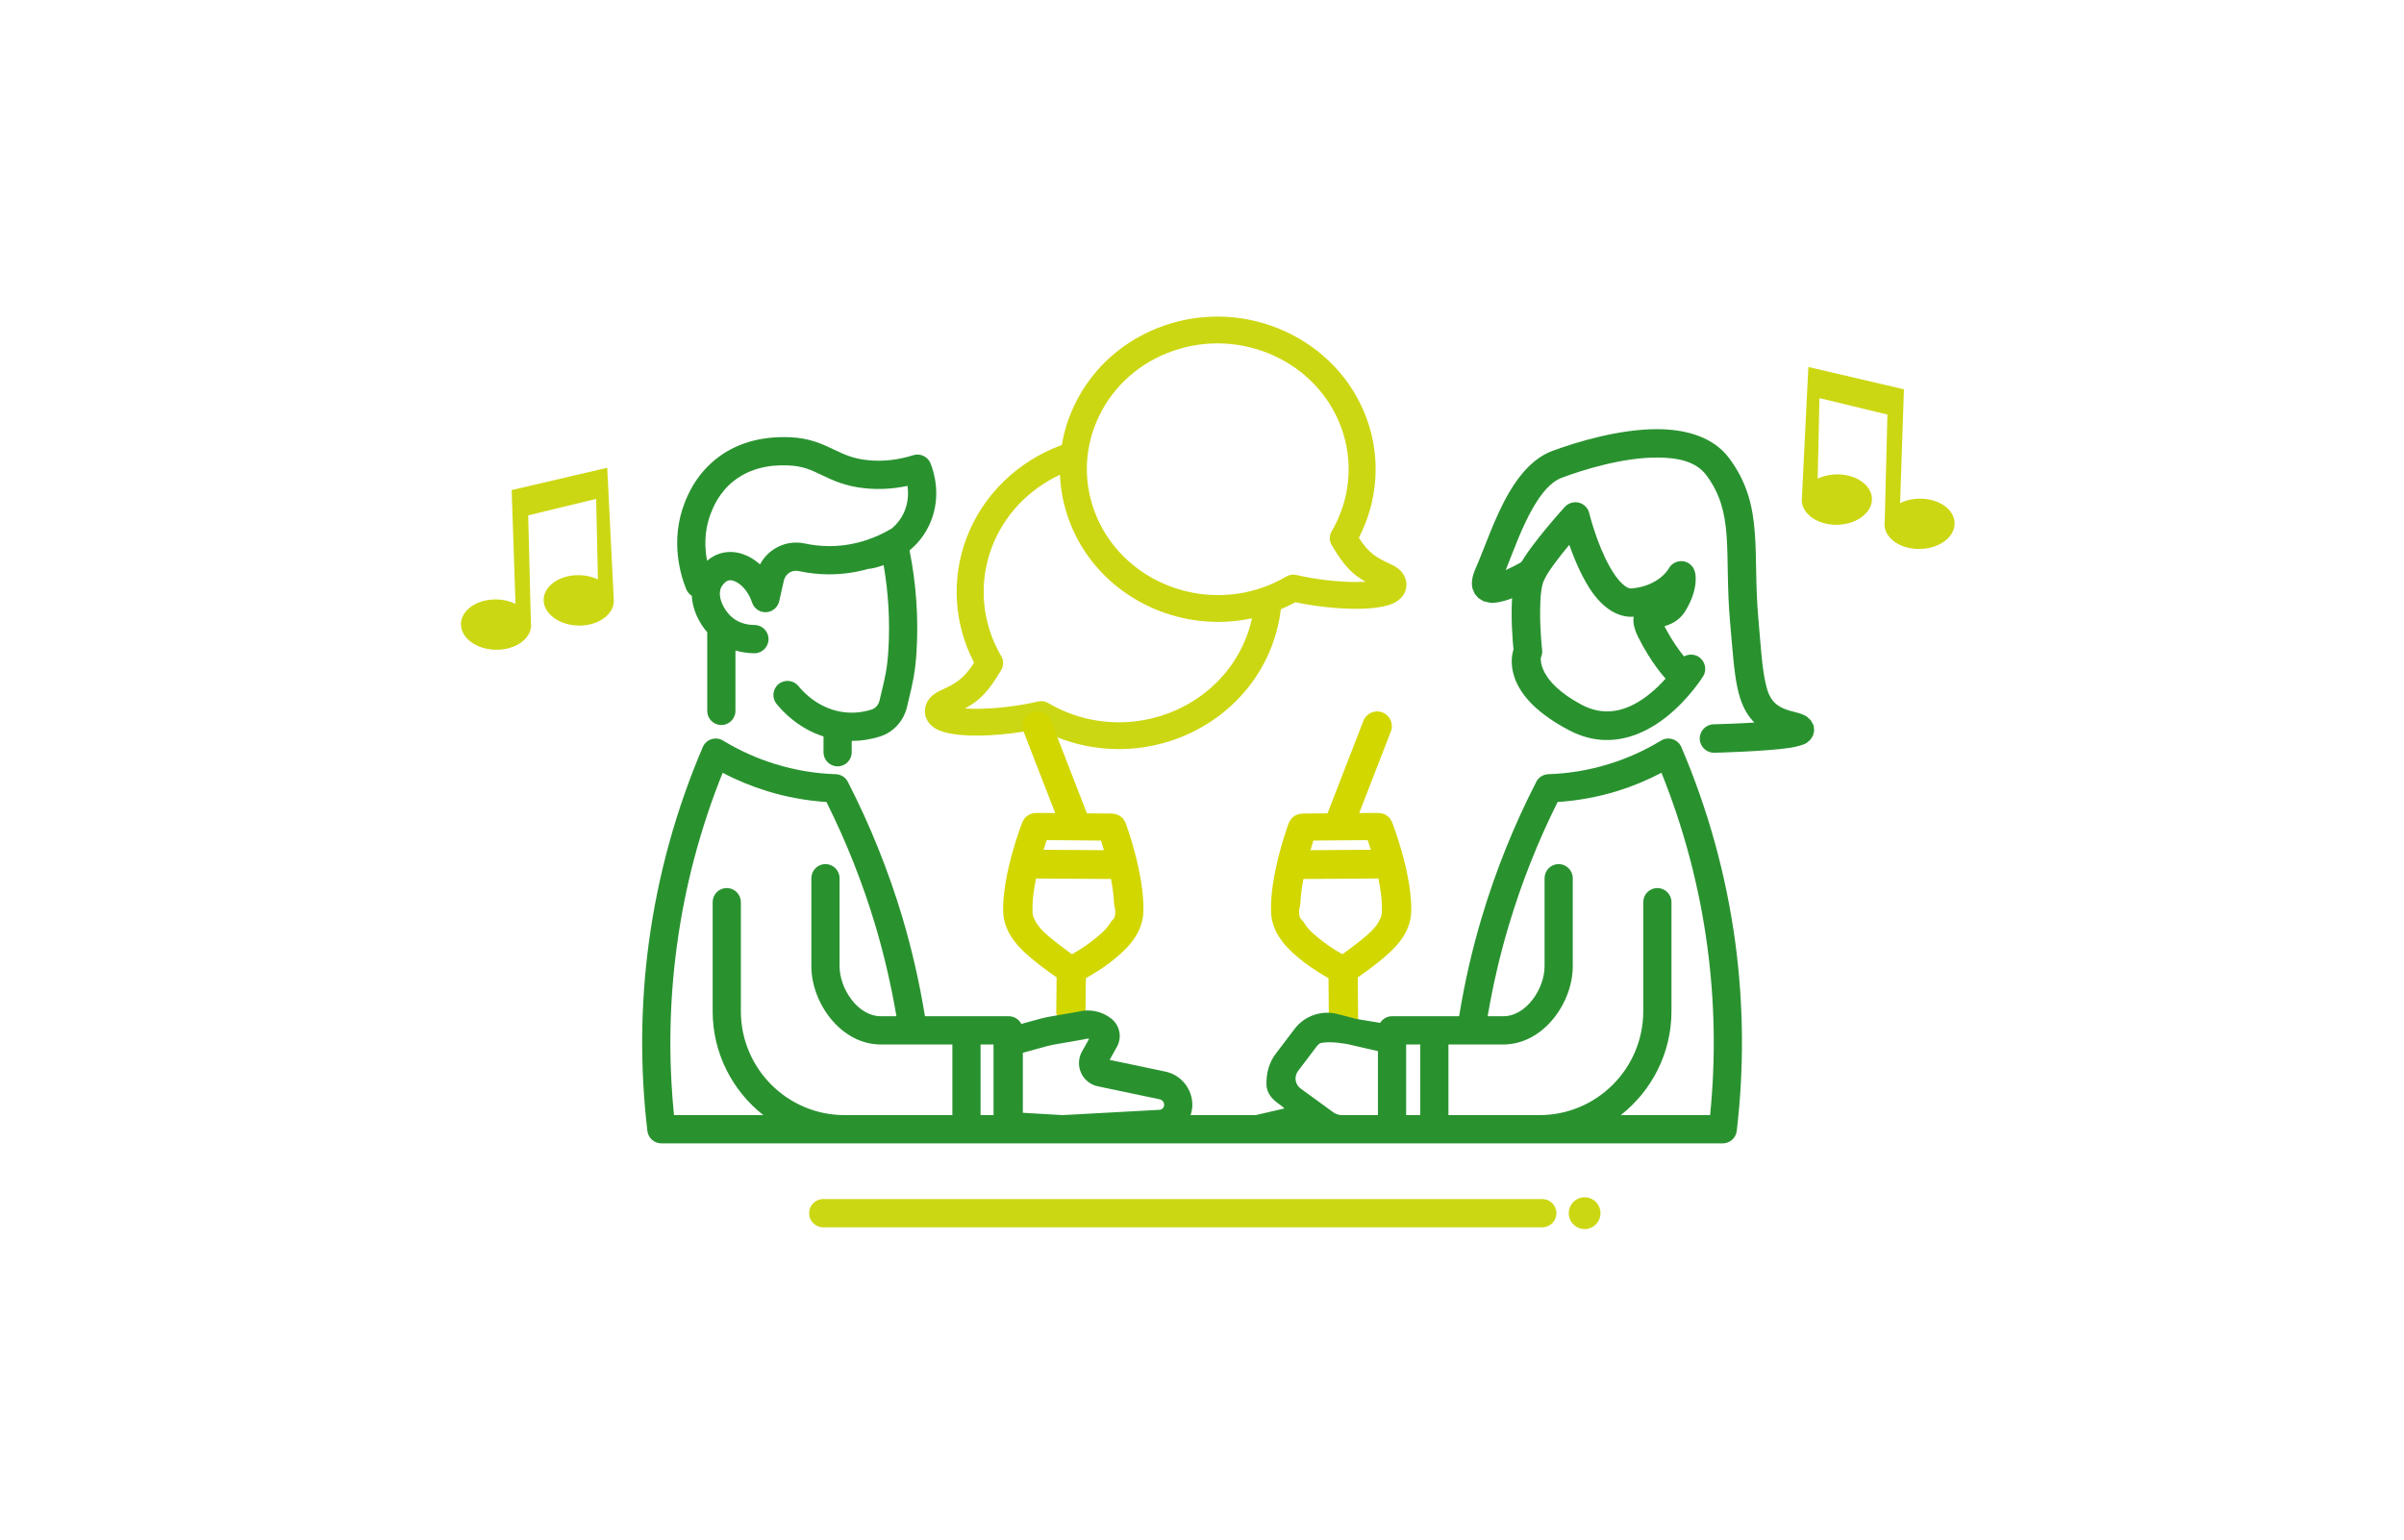 <?xml version="1.0" encoding="UTF-8" standalone="no"?>
<!DOCTYPE svg PUBLIC "-//W3C//DTD SVG 1.1//EN" "http://www.w3.org/Graphics/SVG/1.1/DTD/svg11.dtd">
<svg width="100%" height="100%" viewBox="0 0 181 116" version="1.1" xmlns="http://www.w3.org/2000/svg" xmlns:xlink="http://www.w3.org/1999/xlink" xml:space="preserve" xmlns:serif="http://www.serif.com/" style="fill-rule:evenodd;clip-rule:evenodd;stroke-linejoin:round;stroke-miterlimit:2;">
    <g transform="matrix(1,0,0,1,-1001,0)">
        <g id="forum-icon6" transform="matrix(1,0,0,1,1001.98,0)">
            <rect x="0" y="0" width="180" height="116" style="fill:none;"/>
            <g transform="matrix(1.695,0,0,1,-1046.9,-509.657)">
                <g transform="matrix(0.137,-0.002,0.001,0.2,670.786,468.334)">
                    <path d="M44.804,513.244L50.918,513.244L52.238,513.443L53.48,514.045L54.58,515.095L55.385,516.628C55.645,517.413 61.68,535.941 61.42,550.128C61.251,559.241 55.294,565.091 50.8,569.252C48.457,571.421 45.645,573.727 43.884,575.138L43.881,593.711C43.881,594.67 43.525,595.582 42.904,596.213C42.283,596.845 41.458,597.134 40.64,597.008L36.883,596.427C35.46,596.207 34.397,594.797 34.397,593.13L34.4,575.322C32.265,573.871 28.977,571.521 26.564,569.288C22.325,565.362 16.114,559.281 15.944,550.093C15.684,535.926 21.7,517.468 21.979,516.628L22.783,515.096L23.883,514.046L25.125,513.443L26.445,513.244L34.53,513.244L46.419,478.527C47.393,475.684 50.171,474.293 52.618,475.424C55.066,476.555 56.263,479.781 55.29,482.624L44.804,513.244ZM48.481,527.108C48.12,525.724 47.776,524.488 47.478,523.452L29.885,523.452C29.59,524.476 29.251,525.695 28.895,527.059L48.481,527.108ZM26.531,537.882C26.005,540.961 25.607,544.142 25.476,547.16C25.464,547.431 25.424,547.699 25.356,547.958C25.275,548.271 24.956,549.597 25.064,551.042C25.123,551.838 25.301,552.71 25.908,553.328C26.148,553.572 26.351,553.862 26.509,554.184C27.989,557.204 30.567,559.52 32.757,561.547C34.583,563.238 37.117,565.072 38.965,566.342C40.591,565.024 42.784,563.199 44.607,561.511C47.052,559.248 50.009,556.634 51.324,553.088C51.378,552.942 51.441,552.801 51.512,552.666C51.637,552.302 52.016,551.044 51.889,549.448C51.865,549.137 51.878,548.824 51.928,548.52C51.876,545.128 51.444,541.47 50.844,537.943L26.531,537.882Z" style="fill:rgb(210,215,0);"/>
                </g>
                <g transform="matrix(0.073,0,0,0.124,633.513,497.071)">
                    <path d="M713.128,829.782L275.564,829.782C270.826,829.782 266.985,833.623 266.985,838.361C266.985,843.1 270.826,846.941 275.564,846.941L713.128,846.941C717.867,846.941 721.708,843.1 721.708,838.361C721.708,833.623 717.867,829.782 713.128,829.782ZM748.52,838.361C748.52,843.684 744.188,848.014 738.868,848.014C733.547,848.014 729.215,843.684 729.215,838.361C729.215,833.039 733.547,828.709 738.868,828.709C744.188,828.709 748.52,833.039 748.52,838.361Z" style="fill:rgb(204,215,19);fill-rule:nonzero;"/>
                </g>
                <g transform="matrix(0.076,0,0,0.128,671.099,547.318)">
                    <path d="M37.601,64.259C36.776,71.304 35.108,78.304 32.593,85.139C18.699,122.877 -17.995,146.542 -57.071,146.544C-67.598,146.544 -78.29,144.83 -88.752,141.215C-93.92,139.433 -98.908,137.197 -103.67,134.57C-115.727,137.148 -129.313,138.598 -140.504,138.598C-150.134,138.598 -158.137,137.375 -162.613,135.306C-163.504,134.895 -164.299,134.448 -165,133.979L-167.334,132.024L-168.749,130.207L-169.841,127.937L-170.335,125.994L-170.476,123.688L-170.082,121.176L-169.09,118.724C-167.965,116.654 -165.844,114.149 -161.371,112.092C-152.454,107.993 -147.951,105.457 -141.691,95.724C-153.312,73.255 -155.167,46.924 -146.336,22.933C-136.589,-3.555 -115.578,-23.1 -90.407,-32.402C-89.082,-40.417 -86.623,-48.3 -83.038,-55.859C-72.556,-77.96 -53.8,-94.642 -30.194,-102.795C17.654,-119.306 70.513,-94.839 87.625,-48.338C96.184,-25.086 94.406,0.431 83.182,22.222C89.167,31.49 93.504,33.929 102.055,37.859C106.455,39.884 108.537,42.353 109.644,44.389L110.626,46.817L111.016,49.306L110.877,51.589L110.388,53.512L109.306,55.761L107.906,57.559L105.603,59.488C104.914,59.949 104.133,60.388 103.258,60.793C98.902,62.806 91.114,64.004 81.743,64.004C70.918,64.004 57.782,62.605 46.119,60.115C43.353,61.637 40.511,63.022 37.601,64.259ZM-91.499,-14.897C-109.526,-6.398 -124.28,8.663 -131.536,28.381C-139.286,49.437 -137.045,72.675 -125.772,91.95C-124.334,94.409 -124.334,97.453 -125.772,99.912C-133.533,113.183 -138.829,118.197 -147.001,122.62C-144.984,122.761 -142.803,122.828 -140.504,122.828C-129.454,122.828 -115.837,121.265 -104.219,118.531C-102.232,118.064 -100.142,118.385 -98.386,119.427C-93.713,122.203 -88.766,124.528 -83.606,126.307C-74.845,129.335 -65.887,130.773 -57.071,130.774C-24.483,130.772 6.205,111.163 17.793,79.691C19.017,76.365 19.998,72.992 20.736,69.592C14.142,71.012 7.512,71.699 0.949,71.699C-36.994,71.696 -72.622,48.715 -86.113,12.072C-89.351,3.274 -91.142,-5.806 -91.499,-14.897ZM-68.789,-49.101C-77.153,-31.465 -78.047,-11.676 -71.313,6.624C-60.128,37.002 -30.506,55.926 0.949,55.928C9.459,55.928 18.106,54.539 26.563,51.616C31.544,49.899 36.319,47.654 40.83,44.975C42.585,43.933 44.676,43.611 46.663,44.079C57.895,46.722 71.06,48.233 81.743,48.233C83.642,48.233 85.458,48.186 87.162,48.087C79.63,43.88 74.571,38.915 67.262,26.417C65.824,23.958 65.824,20.914 67.262,18.455C78.141,-0.145 80.304,-22.571 72.825,-42.891C58.623,-81.483 14.663,-101.59 -25.048,-87.887C-44.573,-81.144 -60.119,-67.382 -68.789,-49.101Z" style="fill:rgb(204,215,19);"/>
                </g>
                <g transform="matrix(0.383,0,0,0.717,-1239.74,-806.898)">
                    <path d="M5041.09,1901.98C5041.98,1903.55 5042.91,1904.66 5043.36,1905.15C5043.87,1904.9 5044.51,1904.89 5045.03,1905.18C5045.81,1905.62 5046.05,1906.54 5045.57,1907.24C5045.57,1907.24 5043.94,1909.63 5041.29,1911.52C5038.42,1913.57 5034.42,1915.01 5029.99,1912.89C5025.64,1910.81 5024.15,1908.7 5023.64,1907.2C5023.21,1905.95 5023.39,1904.97 5023.58,1904.43C5023.48,1903.51 5023.26,1901.09 5023.42,1898.97C5023.53,1897.64 5023.8,1896.42 5024.26,1895.63C5025.58,1893.35 5029.55,1889.43 5029.55,1889.43C5029.96,1889.03 5030.59,1888.87 5031.17,1889C5031.76,1889.14 5032.22,1889.56 5032.36,1890.09C5032.36,1890.09 5033.21,1893.27 5034.74,1895.73C5035.19,1896.45 5035.69,1897.11 5036.26,1897.57C5036.58,1897.83 5036.92,1898.04 5037.31,1898.01C5040.44,1897.74 5041.55,1895.97 5041.55,1895.97C5041.87,1895.4 5042.54,1895.08 5043.23,1895.15C5043.92,1895.23 5044.48,1895.69 5044.63,1896.31C5044.63,1896.31 5045.16,1897.9 5043.54,1900.34C5042.94,1901.24 5042.12,1901.67 5041.29,1901.92C5041.23,1901.94 5041.16,1901.96 5041.09,1901.98ZM5041.22,1907.48C5041.22,1907.48 5041.22,1907.47 5041.21,1907.47C5041.21,1907.47 5039.53,1905.85 5038.03,1903.1C5037.49,1902.12 5037.43,1901.44 5037.52,1900.98C5035.78,1901.09 5034.15,1900.16 5032.85,1898.59C5031.64,1897.11 5030.69,1895.06 5030.05,1893.43C5029,1894.57 5027.78,1895.98 5027.18,1897.01C5026.77,1897.73 5026.69,1898.98 5026.67,1900.21C5026.63,1902.35 5026.9,1904.46 5026.9,1904.46C5026.94,1904.75 5026.88,1905.03 5026.75,1905.29C5026.75,1905.29 5026.31,1907.75 5031.53,1910.25C5034.57,1911.7 5037.28,1910.58 5039.24,1909.18C5040.02,1908.63 5040.68,1908.03 5041.22,1907.48Z" style="fill:rgb(41,146,47);"/>
                </g>
                <g transform="matrix(0.383,0,0,0.717,-1239.74,-806.898)">
                    <path d="M5051.51,1912.1C5051.47,1912.06 5051.43,1912.02 5051.39,1911.98C5050.49,1911.12 5049.91,1909.98 5049.55,1908.45C5049.15,1906.77 5048.99,1904.55 5048.7,1901.57C5048.34,1897.94 5048.5,1895.02 5048.29,1892.43C5048.1,1890.13 5047.6,1888.13 5045.95,1886.12C5044.75,1884.66 5042.62,1884.27 5040.32,1884.26C5036.25,1884.24 5031.64,1885.55 5029.22,1886.37C5027.85,1886.83 5026.82,1888.04 5025.91,1889.43C5024.55,1891.54 5023.55,1894.11 5022.68,1896.08C5023.81,1895.62 5024.87,1895.05 5024.87,1895.05C5025.65,1894.62 5026.66,1894.85 5027.13,1895.55C5027.6,1896.26 5027.35,1897.17 5026.57,1897.6C5026.57,1897.6 5024.82,1898.56 5023.24,1899.1C5022.35,1899.4 5021.5,1899.56 5020.9,1899.52L5020.09,1899.35L5019.51,1899.02L5019.1,1898.59L5018.85,1898.09C5018.7,1897.65 5018.68,1896.95 5019.16,1895.96C5020.19,1893.86 5021.37,1890.56 5023.07,1887.93C5024.39,1885.88 5026.05,1884.25 5028.07,1883.57C5030.74,1882.67 5035.85,1881.25 5040.34,1881.28C5043.76,1881.3 5046.82,1882.17 5048.6,1884.34C5050.66,1886.85 5051.34,1889.33 5051.57,1892.2C5051.79,1894.78 5051.63,1897.7 5051.99,1901.31C5052.26,1904.12 5052.4,1906.24 5052.78,1907.82C5052.99,1908.73 5053.26,1909.43 5053.79,1909.94C5054.32,1910.45 5055.08,1910.75 5056.15,1910.98C5056.91,1911.14 5057.36,1911.33 5057.6,1911.47L5058.07,1911.87L5058.39,1912.41L5058.45,1912.96L5058.31,1913.48L5058.01,1913.9L5057.6,1914.23C5057.29,1914.41 5056.54,1914.63 5055.51,1914.77C5052.65,1915.14 5046.87,1915.27 5046.87,1915.27C5045.96,1915.29 5045.2,1914.63 5045.18,1913.81C5045.16,1912.99 5045.88,1912.3 5046.79,1912.28C5046.79,1912.28 5049.12,1912.23 5051.51,1912.1Z" style="fill:rgb(41,146,47);"/>
                </g>
                <g transform="matrix(-0.137,-0.002,-0.001,0.2,670.585,468.334)">
                    <path d="M34.53,513.244L26.445,513.244L25.125,513.443L23.883,514.046L22.783,515.096L21.979,516.628C21.7,517.468 15.684,535.926 15.944,550.093C16.114,559.281 22.325,565.362 26.564,569.288C28.979,571.523 32.27,573.874 34.404,575.325L34.437,587.585C34.441,589.248 35.503,590.652 36.923,590.872L40.679,591.452C41.499,591.579 42.325,591.288 42.947,590.654C43.568,590.021 43.923,589.106 43.921,588.145L43.888,575.135C45.649,573.724 48.458,571.42 50.8,569.252C55.294,565.091 61.251,559.241 61.42,550.128C61.68,535.941 55.645,517.413 55.385,516.628L54.58,515.095L53.48,514.045L52.238,513.443L50.918,513.244L44.804,513.244L55.29,482.624C56.263,479.781 55.066,476.555 52.618,475.424C50.171,474.293 47.393,475.684 46.419,478.527L34.53,513.244ZM50.844,537.943C51.444,541.47 51.876,545.128 51.928,548.52C51.878,548.824 51.865,549.137 51.889,549.448C52.016,551.044 51.637,552.302 51.512,552.666C51.441,552.801 51.378,552.942 51.324,553.088C50.009,556.634 47.052,559.248 44.607,561.511C42.784,563.199 40.591,565.024 38.965,566.342C37.117,565.072 34.583,563.238 32.757,561.547C30.567,559.52 27.989,557.204 26.509,554.184C26.351,553.862 26.148,553.572 25.908,553.328C25.301,552.71 25.123,551.838 25.064,551.042C24.956,549.597 25.275,548.271 25.356,547.958C25.424,547.699 25.464,547.431 25.476,547.16C25.607,544.142 26.005,540.961 26.531,537.882L50.844,537.943ZM28.895,527.059C29.251,525.695 29.59,524.476 29.885,523.452L47.478,523.452C47.776,524.488 48.12,525.724 48.481,527.108L28.895,527.059Z" style="fill:rgb(210,215,0);"/>
                </g>
                <g transform="matrix(0.073,0,0,0.124,633.513,495.004)">
                    <path d="M813.502,692.807C808.654,656.729 799.26,621.338 785.618,587.534C776.953,592.081 767.901,595.814 758.549,598.688C746.838,602.291 734.697,604.479 722.428,605.294C710.417,629.274 700.464,654.413 692.785,680.023C687.316,698.181 683.047,716.705 679.865,735.405L689.397,735.405C703.296,735.405 714.492,718.804 714.492,705.033L714.492,651.582C714.492,646.863 718.31,643.002 723.072,643.002C727.791,643.002 731.652,646.863 731.652,651.582L731.652,705.033C731.652,727.469 713.591,752.565 689.397,752.565L656.002,752.565L656.002,795.463L711.446,795.463C746.237,795.463 774.55,767.15 774.55,732.359L774.55,666.124C774.55,661.362 778.368,657.545 783.13,657.545C787.849,657.545 791.709,661.362 791.709,666.124L791.709,732.359C791.709,757.972 779.604,780.759 760.873,795.463L815.218,795.463C818.693,761.273 818.092,726.783 813.502,692.807ZM638.842,752.565L630.263,752.565L630.263,795.463L638.842,795.463L638.842,752.565ZM613.103,756.597L594.825,752.402C594.825,752.402 583.762,750.164 577.833,751.825C577.196,752.264 576.601,752.763 576.112,753.38L564.53,768.609C563.286,770.282 562.728,772.298 563.028,774.314C563.329,776.373 564.444,778.132 566.074,779.333C572.981,784.395 581.003,790.187 585.979,793.79C587.523,794.862 589.325,795.463 591.213,795.463L613.103,795.463L613.103,756.597ZM483.012,789.243C483.012,787.613 481.854,786.154 480.267,785.854L442.602,777.96C438.141,777.017 434.365,773.971 432.478,769.853C430.591,765.692 430.762,760.844 432.993,756.897L437.368,749.09C436.553,748.961 435.695,749.047 434.923,749.261C434.58,749.39 434.236,749.476 433.894,749.519L415.833,752.65C414.547,752.908 413.302,753.165 412.015,753.508L397.044,757.584L397.044,794.047L421.324,795.463L480.181,792.246C481.768,792.16 483.012,790.83 483.012,789.243ZM379.198,752.565L371.305,752.565L371.305,795.463L379.198,795.463L379.198,752.565ZM354.145,752.565L310.561,752.565C286.409,752.565 268.348,727.469 268.348,705.033L268.348,651.582C268.348,646.863 272.166,643.002 276.928,643.002C281.647,643.002 285.508,646.863 285.508,651.582L285.508,705.033C285.508,718.804 296.704,735.405 310.561,735.405L320.122,735.405C316.912,716.705 312.647,698.181 307.215,680.023C299.535,654.413 289.54,629.274 277.529,605.294C265.303,604.479 253.162,602.291 241.451,598.688C232.099,595.814 223.004,592.081 214.382,587.534C200.74,621.338 191.346,656.729 186.498,692.807C181.908,726.826 181.307,761.316 184.782,795.463L239.109,795.463C220.382,780.759 208.29,757.972 208.29,732.359L208.29,666.124C208.29,661.362 212.108,657.545 216.87,657.545C221.589,657.545 225.45,661.362 225.45,666.124L225.45,732.359C225.45,767.15 253.763,795.463 288.553,795.463L354.145,795.463L354.145,752.565ZM831.433,805.072C830.919,809.362 827.272,812.622 822.897,812.622L177.06,812.622C172.728,812.622 169.081,809.362 168.567,805.072C164.062,766.978 164.362,728.456 169.467,690.533C175.001,649.737 186.027,609.841 202.285,571.919C203.272,569.646 205.159,567.887 207.562,567.157C209.921,566.385 212.495,566.686 214.597,567.973C224.592,574.021 235.316,578.869 246.47,582.258C258.394,585.947 270.751,588.006 283.234,588.392C286.322,588.521 289.154,590.28 290.569,593.068C304.04,619.279 315.193,646.906 323.645,675.09C329.551,694.842 334.124,715.006 337.465,735.405L388.464,735.405C391.767,735.405 394.684,737.293 396.1,740.081L407.554,736.95C409.313,736.478 411.072,736.092 412.873,735.748L430.504,732.703C437.496,730.772 445.304,732.359 450.967,736.95C456.072,741.068 457.488,748.232 454.271,753.98L449.852,761.916L483.784,769.038C493.264,771.011 500.172,779.505 500.172,789.243C500.172,791.421 499.746,793.49 499.101,795.463L538.723,795.463L556.074,791.455C555.096,789.321 545.501,785.979 545.277,776.876C545.111,770.156 546.812,763.547 550.888,758.227L562.471,742.998C567.962,735.791 577.313,732.102 586.236,733.603L587.655,733.839L600.037,737.05L614.434,739.438C615.934,737.035 618.594,735.405 621.683,735.405L662.492,735.405C665.833,715.006 670.411,694.842 676.355,675.09C684.807,646.906 695.917,619.322 709.431,593.068C710.846,590.28 713.678,588.521 716.766,588.392C729.249,588.006 741.604,585.947 753.53,582.258C764.683,578.869 775.408,574.021 785.36,567.973C787.505,566.686 790.079,566.385 792.438,567.157C794.798,567.887 796.728,569.646 797.715,571.919C813.973,609.841 824.999,649.737 830.533,690.533C835.637,728.456 835.938,766.978 831.433,805.072ZM204.899,458.743C207.427,456.605 210.674,454.682 214.754,453.859C222.501,452.292 230.556,455.116 237.109,460.964C242.17,451.383 253.204,445.891 264.281,448.258C269.056,449.284 273.945,449.82 278.813,449.854C278.985,449.856 279.157,449.856 279.324,449.856C295.679,449.856 308.582,444.266 316.559,439.546C316.756,439.431 316.964,439.365 317.165,439.267C320.234,436.697 323.096,433.284 325,428.753C327.384,423.078 327.447,417.555 326.843,413.292C318.121,415.131 309.429,415.617 300.87,414.729C288.834,413.478 281.277,409.865 274.611,406.677C268.223,403.623 263.179,401.21 254.456,400.871C249.362,400.678 233.854,400.068 220.863,410.491C211.99,417.607 208.5,426.553 207.189,429.922C202.997,440.68 203.394,450.995 204.899,458.743ZM192.216,476.062C188.915,468.004 182.212,446.771 191.202,423.69C192.802,419.584 197.671,407.096 210.125,397.106C222.061,387.532 237.201,383.047 255.127,383.724C267.385,384.201 275.156,387.917 282.014,391.197C287.95,394.036 293.56,396.717 302.646,397.661C311.674,398.602 320.991,397.586 330.342,394.654C334.611,393.307 339.206,395.485 340.874,399.645C343.073,405.127 347.468,419.584 340.819,435.401C337.679,442.877 333.026,448.391 328.094,452.482C332.108,472.625 333.569,493.155 332.369,513.573C331.607,526.541 329.835,533.862 327.778,542.341C327.38,543.985 326.965,545.695 326.542,547.526C324.56,556.042 318.28,562.926 310.153,565.493C304.487,567.281 298.701,568.184 292.898,568.185L292.898,575.064C292.898,579.802 289.056,583.643 284.318,583.643C279.58,583.643 275.738,579.802 275.738,575.064L275.738,565.483C260.67,560.648 251.068,550.553 247.146,545.676C244.176,541.985 244.763,536.583 248.453,533.613C252.152,530.651 257.548,531.229 260.518,534.922C263.283,538.362 273.585,549.679 289.944,550.915C294.984,551.302 300.032,550.697 304.984,549.13C307.359,548.38 309.215,546.277 309.826,543.638C310.267,541.755 310.694,539.995 311.1,538.301C313.115,529.995 314.569,523.996 315.243,512.566C316.246,495.49 315.249,478.325 312.321,461.414C308.414,462.825 305.494,463.389 304.653,463.534C304.181,463.615 303.719,463.628 303.258,463.633C296.002,465.663 287.788,467.054 278.692,467.013C272.659,466.972 266.597,466.305 260.678,465.036C256.489,464.121 252.538,466.678 251.612,470.802L248.785,483.329C247.938,487.078 244.7,489.807 240.862,490.006C237.041,490.231 233.519,487.832 232.287,484.188C228.952,474.324 221.759,469.959 218.148,470.679C215.869,471.14 214.021,473.865 213.556,474.783C210.846,480.107 214.751,488.561 220.1,493.121C224.821,497.149 230.67,497.769 233.736,497.78C238.474,497.796 242.299,501.653 242.282,506.391C242.266,511.118 238.428,514.94 233.703,514.94L233.669,514.94C229.68,514.925 225.808,514.318 222.153,513.226L222.153,549.953C222.153,554.691 218.311,558.533 213.573,558.533C208.835,558.533 204.993,554.691 204.993,549.953L204.993,502.211C199.767,496.188 195.983,488.161 195.583,480.046C194.125,479.126 192.918,477.78 192.216,476.062Z" style="fill:rgb(41,146,47);fill-rule:nonzero;"/>
                </g>
                <g transform="matrix(0.055,0.017,-0.008,0.083,77.464,-2195.22)">
                    <path d="M14673.3,30109.3L14661.6,30038.6L14610.4,30064L14626.2,30157.7C14626.2,30157.8 14626.3,30157.9 14626.3,30158.1C14629.6,30170 14620,30182.9 14605.1,30187C14590.1,30191.1 14575.3,30184.8 14572.1,30172.9C14568.8,30161 14578.3,30148 14593.3,30143.9C14599.8,30142.1 14606.3,30142.3 14611.8,30144.1L14594.2,30044.4L14666.3,30009.4L14688.1,30123.4L14688.1,30123.4C14691.3,30135.3 14681.8,30148.3 14666.9,30152.4C14651.9,30156.5 14637.1,30150.1 14633.8,30138.2C14630.6,30126.3 14640.1,30113.3 14655.1,30109.2C14661.5,30107.5 14667.8,30107.6 14673.3,30109.3Z" style="fill:rgb(204,215,19);"/>
                </g>
                <g transform="matrix(-0.055,0.017,0.008,0.083,1263.96,-2202.81)">
                    <path d="M14673.3,30109.3L14661.6,30038.6L14610.4,30064L14626.2,30157.7C14626.2,30157.8 14626.3,30157.9 14626.3,30158.1C14629.6,30170 14620,30182.9 14605.1,30187C14590.1,30191.1 14575.3,30184.8 14572.1,30172.9C14568.8,30161 14578.3,30148 14593.3,30143.9C14599.8,30142.1 14606.3,30142.3 14611.8,30144.1L14594.2,30044.4L14666.3,30009.4L14688.1,30123.4L14688.1,30123.4C14691.3,30135.3 14681.8,30148.3 14666.9,30152.4C14651.9,30156.5 14637.1,30150.1 14633.8,30138.2C14630.6,30126.3 14640.1,30113.3 14655.1,30109.2C14661.5,30107.5 14667.8,30107.6 14673.3,30109.3Z" style="fill:rgb(204,215,19);"/>
                </g>
            </g>
        </g>
    </g>
</svg>
